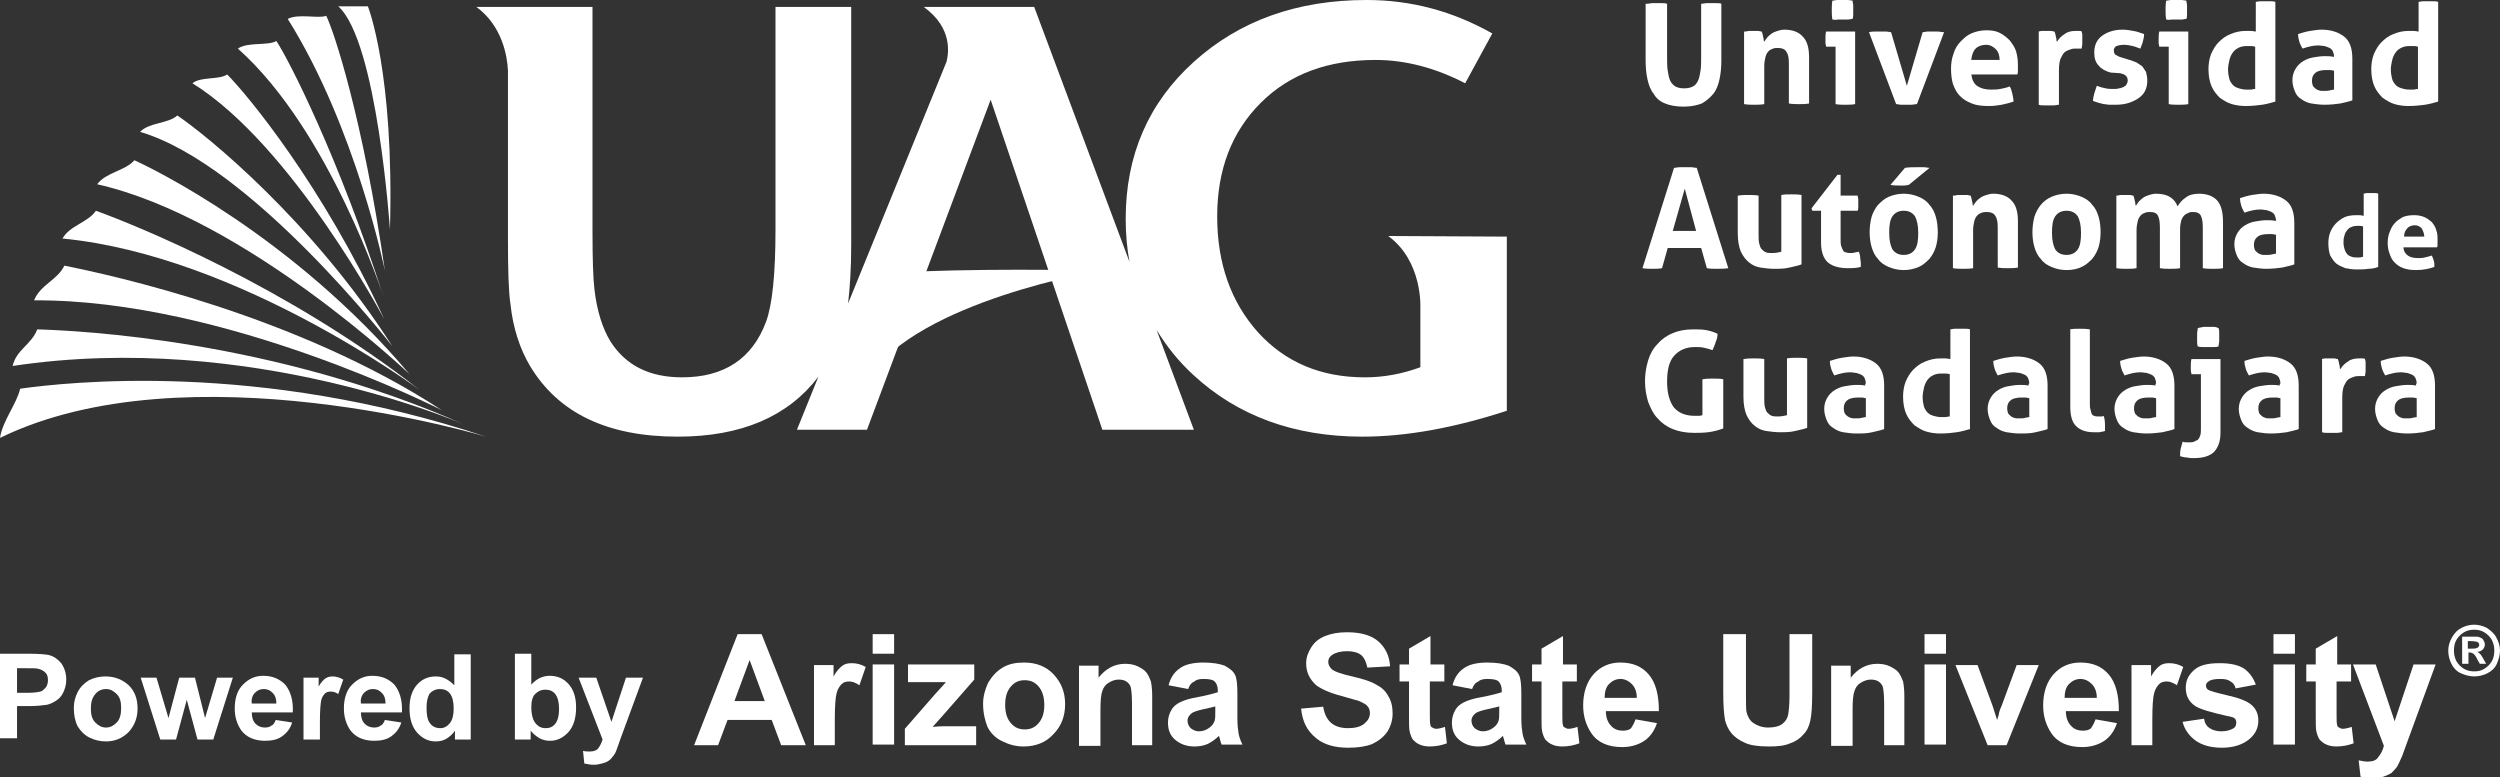 <?xml version="1.0" encoding="utf-8"?>
<!-- Generator: Adobe Illustrator 26.5.1, SVG Export Plug-In . SVG Version: 6.00 Build 0)  -->
<svg version="1.1" id="Layer_1" xmlns="http://www.w3.org/2000/svg" xmlns:xlink="http://www.w3.org/1999/xlink" x="0px" y="0px"
	 viewBox="0 0 396.2 123.2" style="enable-background:new 0 0 396.2 123.2;" xml:space="preserve">
<rect x="0" y="0" width="396.2" height="123.2" fill="#333333" stroke="none"/>
<style type="text/css">
	.st0{fill:#FFFFFF;}
</style>
<path class="st0" d="M261,0.6c0.3,0,0.6-0.1,0.8-0.1c0.3,0,0.5,0,0.8,0c0.3,0,0.5,0,0.8,0c0.3,0,0.5,0,0.8,0.1v8.3
	c0,0.9,0,1.7,0.1,2.3c0.1,0.6,0.2,1.2,0.4,1.6c0.2,0.4,0.5,0.7,0.8,0.9c0.4,0.2,0.8,0.3,1.4,0.3c0.6,0,1-0.1,1.4-0.3
	c0.4-0.2,0.6-0.5,0.8-0.9c0.2-0.4,0.3-1,0.4-1.6c0.1-0.6,0.1-1.4,0.1-2.3V0.6c0.3,0,0.6-0.1,0.8-0.1c0.3,0,0.5,0,0.8,0
	c0.3,0,0.5,0,0.8,0c0.3,0,0.6,0,0.8,0.1v9c0,1.1-0.1,2.1-0.3,3c-0.2,0.9-0.5,1.7-1,2.3c-0.5,0.6-1.1,1.1-1.8,1.5
	c-0.8,0.3-1.7,0.5-2.9,0.5c-1.2,0-2.2-0.2-2.9-0.5c-0.8-0.3-1.4-0.8-1.8-1.5c-0.5-0.6-0.8-1.4-1-2.3c-0.2-0.9-0.3-1.9-0.3-3V0.6z"/>
<path class="st0" d="M276.6,5c0.2,0,0.4-0.1,0.6-0.1c0.2,0,0.4,0,0.7,0s0.5,0,0.7,0c0.2,0,0.4,0.1,0.6,0.1c0,0.1,0.1,0.2,0.1,0.3
	c0,0.1,0.1,0.3,0.1,0.4c0,0.2,0.1,0.3,0.1,0.5c0,0.1,0,0.3,0.1,0.4c0.1-0.2,0.3-0.4,0.5-0.7c0.2-0.2,0.4-0.4,0.7-0.6
	c0.3-0.2,0.6-0.3,0.9-0.4c0.3-0.1,0.7-0.2,1.1-0.2c1.3,0,2.3,0.4,2.9,1.1c0.7,0.7,1,1.8,1,3.3v7.3c-0.5,0.1-1.1,0.1-1.6,0.1
	c-0.5,0-1,0-1.6-0.1V10c0-0.8-0.1-1.4-0.4-1.8c-0.2-0.4-0.7-0.6-1.3-0.6c-0.3,0-0.5,0-0.8,0.1c-0.3,0.1-0.5,0.2-0.7,0.4
	c-0.2,0.2-0.4,0.5-0.5,0.9c-0.1,0.4-0.2,0.9-0.2,1.5v6c-0.5,0.1-1.1,0.1-1.6,0.1c-0.5,0-1,0-1.6-0.1V5z"/>
<path class="st0" d="M290.9,7.4h-1.5c0-0.2-0.1-0.4-0.1-0.6c0-0.2,0-0.4,0-0.6c0-0.4,0-0.8,0.1-1.2h4.6v11.5c-0.5,0.1-1,0.1-1.6,0.1
	c-0.5,0-1,0-1.5-0.1V7.4z M290.4,3.1c-0.1-0.5-0.1-1-0.1-1.5c0-0.5,0-1,0.1-1.5c0.3,0,0.5-0.1,0.8-0.1c0.3,0,0.6,0,0.8,0
	c0.3,0,0.5,0,0.8,0c0.3,0,0.6,0.1,0.8,0.1c0,0.3,0.1,0.5,0.1,0.7c0,0.2,0,0.5,0,0.7c0,0.2,0,0.5,0,0.7c0,0.3,0,0.5-0.1,0.8
	c-0.3,0-0.5,0.1-0.8,0.1c-0.3,0-0.6,0-0.8,0c-0.2,0-0.5,0-0.8,0C290.9,3.2,290.7,3.1,290.4,3.1"/>
<path class="st0" d="M296.2,5.1c0.4-0.1,0.7-0.1,1-0.1c0.3,0,0.6,0,0.8,0c0.3,0,0.6,0,0.9,0c0.3,0,0.6,0.1,0.8,0.1l2.5,8.5l2.5-8.5
	c0.3,0,0.5-0.1,0.8-0.1c0.3,0,0.6,0,0.8,0c0.2,0,0.5,0,0.8,0c0.3,0,0.6,0.1,1,0.1l-4.3,11.4c-0.3,0-0.6,0.1-0.9,0.1
	c-0.3,0-0.6,0-0.8,0c-0.2,0-0.5,0-0.8,0c-0.3,0-0.5-0.1-0.8-0.1L296.2,5.1z"/>
<path class="st0" d="M312.4,11.7c0.1,0.9,0.4,1.5,0.9,1.9c0.6,0.4,1.3,0.6,2.2,0.6c0.5,0,1,0,1.5-0.1c0.5-0.1,1-0.2,1.5-0.4
	c0.2,0.3,0.3,0.7,0.4,1.1c0.1,0.4,0.2,0.9,0.2,1.3c-1.2,0.4-2.5,0.7-3.9,0.7c-1.1,0-2-0.1-2.7-0.4c-0.8-0.3-1.4-0.7-1.9-1.2
	c-0.5-0.5-0.8-1.1-1.1-1.9c-0.2-0.7-0.3-1.5-0.3-2.4c0-0.8,0.1-1.6,0.4-2.4c0.2-0.7,0.6-1.4,1.1-1.9c0.5-0.5,1-1,1.7-1.3
	c0.7-0.3,1.5-0.5,2.4-0.5c0.8,0,1.5,0.1,2.1,0.4c0.6,0.3,1.1,0.7,1.6,1.2c0.4,0.5,0.8,1.1,1,1.7c0.2,0.7,0.3,1.4,0.3,2.2
	c0,0.3,0,0.6,0,0.8c0,0.3,0,0.5-0.1,0.7H312.4z M316.9,9.5c0-0.7-0.2-1.3-0.6-1.7c-0.4-0.4-0.9-0.7-1.5-0.7c-0.7,0-1.3,0.2-1.7,0.6
	c-0.4,0.4-0.6,1-0.7,1.8H316.9z"/>
<path class="st0" d="M323,5c0.2,0,0.4-0.1,0.6-0.1c0.2,0,0.4,0,0.7,0c0.2,0,0.4,0,0.7,0c0.2,0,0.4,0.1,0.6,0.1
	c0,0.1,0.1,0.2,0.1,0.3c0,0.1,0.1,0.3,0.1,0.4c0,0.2,0.1,0.3,0.1,0.5c0,0.2,0,0.3,0.1,0.4c0.3-0.5,0.7-0.9,1.2-1.2
	c0.5-0.4,1.1-0.5,1.8-0.5c0.1,0,0.3,0,0.5,0c0.2,0,0.3,0,0.4,0.1c0,0.1,0.1,0.3,0.1,0.5c0,0.2,0,0.4,0,0.6c0,0.3,0,0.5,0,0.8
	c0,0.3-0.1,0.6-0.1,0.8c-0.2,0-0.3,0-0.5,0h-0.4c-0.3,0-0.5,0-0.8,0.1c-0.3,0.1-0.6,0.2-0.9,0.4c-0.3,0.2-0.5,0.6-0.7,1
	c-0.2,0.4-0.3,1.1-0.3,1.9v5.5c-0.3,0-0.5,0.1-0.8,0.1c-0.3,0-0.5,0-0.8,0c-0.3,0-0.5,0-0.8,0c-0.3,0-0.5,0-0.8-0.1V5z"/>
<path class="st0" d="M334.5,11.5c-0.8-0.2-1.5-0.6-1.9-1.1c-0.5-0.5-0.7-1.2-0.7-2.1c0-1.1,0.4-2,1.2-2.6c0.8-0.6,1.9-1,3.3-1
	c0.6,0,1.1,0.1,1.7,0.2c0.6,0.1,1.1,0.3,1.7,0.5c0,0.4-0.1,0.8-0.2,1.2c-0.1,0.4-0.3,0.8-0.4,1.1c-0.4-0.1-0.7-0.3-1.2-0.4
	c-0.4-0.1-0.9-0.2-1.4-0.2c-0.5,0-0.9,0.1-1.2,0.2c-0.3,0.2-0.4,0.4-0.4,0.7c0,0.3,0.1,0.6,0.3,0.7c0.2,0.1,0.5,0.3,0.9,0.4l1.3,0.4
	c0.4,0.1,0.8,0.3,1.1,0.4c0.3,0.2,0.6,0.4,0.9,0.6c0.2,0.3,0.4,0.6,0.6,0.9c0.1,0.4,0.2,0.8,0.2,1.4c0,0.5-0.1,1.1-0.3,1.5
	c-0.2,0.5-0.6,0.9-1,1.2c-0.4,0.3-1,0.6-1.6,0.8c-0.6,0.2-1.3,0.3-2.1,0.3c-0.4,0-0.7,0-1,0c-0.3,0-0.6-0.1-0.9-0.1
	c-0.3-0.1-0.5-0.1-0.8-0.2c-0.3-0.1-0.6-0.2-0.9-0.3c0-0.4,0.1-0.8,0.2-1.2c0.1-0.4,0.3-0.8,0.4-1.2c0.5,0.2,0.9,0.3,1.4,0.4
	c0.4,0.1,0.9,0.1,1.4,0.1c0.2,0,0.4,0,0.7-0.1c0.2,0,0.5-0.1,0.7-0.2c0.2-0.1,0.4-0.2,0.5-0.4c0.1-0.2,0.2-0.4,0.2-0.6
	c0-0.4-0.1-0.6-0.3-0.8c-0.2-0.2-0.5-0.3-0.9-0.4L334.5,11.5z"/>
<path class="st0" d="M343.7,7.4h-1.5c0-0.2-0.1-0.4-0.1-0.6c0-0.2,0-0.4,0-0.6c0-0.4,0-0.8,0.1-1.2h4.6v11.5c-0.5,0.1-1,0.1-1.6,0.1
	c-0.5,0-1,0-1.5-0.1V7.4z M343.3,3.1c-0.1-0.5-0.1-1-0.1-1.5c0-0.5,0-1,0.1-1.5c0.3,0,0.5-0.1,0.8-0.1c0.3,0,0.6,0,0.8,0
	c0.3,0,0.5,0,0.8,0c0.3,0,0.6,0.1,0.8,0.1c0,0.3,0.1,0.5,0.1,0.7c0,0.2,0,0.5,0,0.7c0,0.2,0,0.5,0,0.7c0,0.3,0,0.5-0.1,0.8
	c-0.3,0-0.5,0.1-0.8,0.1c-0.3,0-0.6,0-0.8,0c-0.2,0-0.5,0-0.8,0C343.8,3.2,343.5,3.1,343.3,3.1"/>
<path class="st0" d="M357.4,0.3c0.3,0,0.5-0.1,0.8-0.1c0.3,0,0.5,0,0.8,0c0.3,0,0.5,0,0.8,0c0.3,0,0.5,0,0.8,0.1v15.8
	c-0.7,0.2-1.4,0.4-2.1,0.5c-0.7,0.1-1.6,0.2-2.6,0.2c-0.8,0-1.5-0.1-2.2-0.3c-0.7-0.2-1.3-0.6-1.9-1c-0.5-0.5-1-1.1-1.3-1.8
	c-0.3-0.7-0.5-1.6-0.5-2.7c0-0.8,0.1-1.6,0.4-2.4c0.3-0.7,0.7-1.4,1.2-1.9c0.5-0.5,1.1-1,1.9-1.3c0.7-0.3,1.5-0.5,2.4-0.5
	c0.3,0,0.5,0,0.8,0c0.3,0,0.6,0.1,0.8,0.1V0.3z M357.4,7.4c-0.3-0.1-0.5-0.1-0.7-0.1c-0.2,0-0.4,0-0.7,0c-0.5,0-0.9,0.1-1.3,0.3
	c-0.4,0.2-0.7,0.5-0.9,0.8c-0.2,0.3-0.4,0.7-0.5,1.2c-0.1,0.5-0.2,0.9-0.2,1.4c0,0.6,0.1,1.1,0.2,1.5c0.1,0.4,0.4,0.8,0.6,1
	c0.3,0.3,0.6,0.4,0.9,0.5c0.4,0.1,0.7,0.2,1.2,0.2c0.3,0,0.5,0,0.7,0c0.2,0,0.4-0.1,0.7-0.1V7.4z"/>
<path class="st0" d="M369.9,9c0-0.4-0.1-0.6-0.2-0.9c-0.1-0.2-0.3-0.4-0.5-0.5c-0.2-0.1-0.5-0.2-0.8-0.3c-0.3,0-0.6-0.1-1-0.1
	c-0.8,0-1.6,0.2-2.5,0.5c-0.2-0.4-0.4-0.7-0.5-1.1c-0.1-0.3-0.2-0.7-0.2-1.2c0.6-0.2,1.3-0.4,1.9-0.5c0.7-0.1,1.3-0.2,1.8-0.2
	c1.5,0,2.7,0.4,3.6,1.1c0.9,0.7,1.3,1.9,1.3,3.5v6.6c-0.5,0.2-1.1,0.3-1.9,0.5c-0.7,0.1-1.6,0.2-2.5,0.2c-0.8,0-1.4-0.1-2.1-0.2
	c-0.6-0.1-1.2-0.4-1.6-0.7c-0.5-0.3-0.8-0.7-1-1.2c-0.2-0.5-0.4-1.1-0.4-1.8c0-0.7,0.2-1.3,0.5-1.8c0.3-0.5,0.7-0.9,1.2-1.2
	c0.5-0.3,1-0.5,1.6-0.6c0.6-0.1,1.2-0.2,1.8-0.2c0.4,0,0.9,0,1.4,0.1V9z M369.9,11.2c-0.2,0-0.4-0.1-0.6-0.1c-0.2,0-0.4,0-0.6,0
	c-0.7,0-1.3,0.1-1.7,0.4c-0.4,0.3-0.6,0.7-0.6,1.3c0,0.4,0.1,0.7,0.2,0.9c0.2,0.2,0.4,0.4,0.6,0.5c0.2,0.1,0.5,0.2,0.7,0.2
	c0.3,0,0.5,0,0.7,0c0.2,0,0.4,0,0.7-0.1c0.2,0,0.4-0.1,0.6-0.1V11.2z"/>
<path class="st0" d="M383.2,0.3c0.3,0,0.5-0.1,0.8-0.1c0.3,0,0.5,0,0.8,0c0.3,0,0.5,0,0.8,0c0.3,0,0.5,0,0.8,0.1v15.8
	c-0.7,0.2-1.4,0.4-2.1,0.5c-0.7,0.1-1.6,0.2-2.6,0.2c-0.8,0-1.5-0.1-2.2-0.3c-0.7-0.2-1.3-0.6-1.9-1c-0.5-0.5-1-1.1-1.3-1.8
	c-0.3-0.7-0.5-1.6-0.5-2.7c0-0.8,0.1-1.6,0.4-2.4c0.3-0.7,0.7-1.4,1.2-1.9c0.5-0.5,1.1-1,1.9-1.3c0.7-0.3,1.5-0.5,2.4-0.5
	c0.3,0,0.5,0,0.8,0c0.3,0,0.6,0.1,0.8,0.1V0.3z M383.2,7.4c-0.3-0.1-0.5-0.1-0.7-0.1c-0.2,0-0.4,0-0.7,0c-0.5,0-0.9,0.1-1.3,0.3
	c-0.4,0.2-0.7,0.5-0.9,0.8c-0.2,0.3-0.4,0.7-0.5,1.2c-0.1,0.5-0.2,0.9-0.2,1.4c0,0.6,0.1,1.1,0.2,1.5c0.1,0.4,0.4,0.8,0.6,1
	c0.3,0.3,0.6,0.4,0.9,0.5c0.4,0.1,0.7,0.2,1.2,0.2c0.3,0,0.5,0,0.7,0c0.2,0,0.4-0.1,0.7-0.1V7.4z"/>
<path class="st0" d="M269.9,60.1c0.5-0.1,1.1-0.1,1.6-0.1c0.5,0,1.1,0,1.6,0.1v7.8c-0.8,0.3-1.6,0.5-2.4,0.6
	c-0.8,0.1-1.6,0.1-2.2,0.1c-1.3,0-2.4-0.2-3.4-0.6c-1-0.4-1.8-1-2.4-1.7c-0.7-0.7-1.1-1.6-1.5-2.6c-0.3-1-0.5-2.1-0.5-3.3
	c0-1.2,0.2-2.3,0.5-3.3c0.3-1,0.8-1.9,1.5-2.6c0.6-0.7,1.4-1.3,2.4-1.7c0.9-0.4,2-0.6,3.2-0.6c0.7,0,1.4,0,2,0.1
	c0.6,0.1,1.3,0.3,1.9,0.6c0,0.4-0.1,0.9-0.3,1.3c-0.1,0.4-0.3,0.8-0.5,1.3c-0.5-0.2-1-0.3-1.4-0.4c-0.4-0.1-0.9-0.1-1.4-0.1
	c-1.4,0-2.5,0.5-3.3,1.4c-0.8,0.9-1.1,2.3-1.1,4.1c0,1.8,0.4,3.2,1.1,4.1c0.8,0.9,1.9,1.3,3.3,1.3c0.3,0,0.5,0,0.7,0
	c0.2,0,0.4-0.1,0.5-0.1V60.1z"/>
<path class="st0" d="M276.4,56.9c0.5-0.1,1.1-0.1,1.6-0.1c0.5,0,1,0,1.6,0.1V63c0,0.6,0,1.1,0.1,1.5c0.1,0.4,0.2,0.7,0.4,0.9
	c0.2,0.2,0.4,0.4,0.7,0.5c0.3,0.1,0.6,0.1,1,0.1c0.5,0,1-0.1,1.4-0.2v-9c0.5-0.1,1-0.1,1.6-0.1c0.5,0,1,0,1.6,0.1v11
	c-0.5,0.2-1.1,0.3-1.9,0.5c-0.8,0.2-1.6,0.2-2.4,0.2c-0.8,0-1.5-0.1-2.2-0.2c-0.7-0.1-1.3-0.4-1.8-0.8c-0.5-0.4-0.9-0.9-1.3-1.7
	c-0.3-0.7-0.5-1.7-0.5-2.9V56.9z"/>
<path class="st0" d="M295.7,60.8c0-0.4-0.1-0.6-0.2-0.9c-0.1-0.2-0.3-0.4-0.5-0.5c-0.2-0.1-0.5-0.2-0.8-0.3c-0.3,0-0.6-0.1-1-0.1
	c-0.8,0-1.6,0.2-2.5,0.5c-0.2-0.4-0.4-0.7-0.5-1.1c-0.1-0.3-0.2-0.7-0.2-1.2c0.6-0.2,1.3-0.4,1.9-0.5c0.7-0.1,1.3-0.2,1.8-0.2
	c1.5,0,2.7,0.4,3.6,1.1c0.9,0.7,1.3,1.9,1.3,3.5V68c-0.5,0.2-1.1,0.3-1.9,0.5s-1.6,0.2-2.5,0.2c-0.8,0-1.4-0.1-2.1-0.2
	c-0.6-0.1-1.2-0.4-1.6-0.7c-0.5-0.3-0.8-0.7-1-1.2c-0.2-0.5-0.4-1.1-0.4-1.8c0-0.7,0.2-1.3,0.5-1.8c0.3-0.5,0.7-0.9,1.2-1.2
	c0.5-0.3,1-0.5,1.6-0.6c0.6-0.1,1.2-0.2,1.8-0.2c0.4,0,0.9,0,1.4,0.1V60.8z M295.7,63.1c-0.2,0-0.4-0.1-0.6-0.1c-0.2,0-0.4,0-0.6,0
	c-0.7,0-1.3,0.1-1.7,0.4c-0.4,0.3-0.6,0.7-0.6,1.3c0,0.4,0.1,0.7,0.2,0.9c0.2,0.2,0.4,0.4,0.6,0.5c0.2,0.1,0.5,0.2,0.7,0.2
	c0.3,0,0.5,0,0.7,0c0.2,0,0.4,0,0.7-0.1c0.2,0,0.4-0.1,0.6-0.1V63.1z"/>
<path class="st0" d="M309,52.2c0.3,0,0.5-0.1,0.8-0.1c0.3,0,0.5,0,0.8,0c0.3,0,0.5,0,0.8,0c0.3,0,0.5,0,0.8,0.1V68
	c-0.7,0.2-1.4,0.4-2.1,0.5c-0.7,0.1-1.6,0.2-2.6,0.2c-0.8,0-1.5-0.1-2.2-0.3c-0.7-0.2-1.3-0.6-1.9-1c-0.5-0.5-1-1.1-1.3-1.8
	c-0.3-0.7-0.5-1.6-0.5-2.7c0-0.8,0.1-1.6,0.4-2.4c0.3-0.7,0.7-1.4,1.2-1.9c0.5-0.5,1.1-1,1.9-1.3c0.7-0.3,1.5-0.5,2.4-0.5
	c0.3,0,0.5,0,0.8,0c0.3,0,0.6,0.1,0.8,0.1V52.2z M309,59.3c-0.3-0.1-0.5-0.1-0.7-0.1c-0.2,0-0.4,0-0.7,0c-0.5,0-0.9,0.1-1.3,0.3
	c-0.4,0.2-0.7,0.5-0.9,0.8c-0.2,0.3-0.4,0.7-0.5,1.2c-0.1,0.5-0.2,0.9-0.2,1.4c0,0.6,0.1,1.1,0.2,1.5c0.1,0.4,0.4,0.8,0.6,1
	c0.3,0.3,0.6,0.4,0.9,0.5c0.4,0.1,0.7,0.2,1.2,0.2c0.3,0,0.5,0,0.7,0c0.2,0,0.4-0.1,0.7-0.1V59.3z"/>
<path class="st0" d="M321.6,60.8c0-0.4-0.1-0.6-0.2-0.9c-0.1-0.2-0.3-0.4-0.5-0.5c-0.2-0.1-0.5-0.2-0.8-0.3c-0.3,0-0.6-0.1-1-0.1
	c-0.8,0-1.6,0.2-2.5,0.5c-0.2-0.4-0.4-0.7-0.5-1.1c-0.1-0.3-0.2-0.7-0.2-1.2c0.6-0.2,1.3-0.4,1.9-0.5c0.7-0.1,1.3-0.2,1.8-0.2
	c1.5,0,2.7,0.4,3.6,1.1c0.9,0.7,1.3,1.9,1.3,3.5V68c-0.5,0.2-1.1,0.3-1.9,0.5s-1.6,0.2-2.5,0.2c-0.8,0-1.4-0.1-2.1-0.2
	c-0.6-0.1-1.2-0.4-1.6-0.7c-0.5-0.3-0.8-0.7-1-1.2c-0.2-0.5-0.4-1.1-0.4-1.8c0-0.7,0.2-1.3,0.5-1.8c0.3-0.5,0.7-0.9,1.2-1.2
	c0.5-0.3,1-0.5,1.6-0.6c0.6-0.1,1.2-0.2,1.8-0.2c0.4,0,0.9,0,1.4,0.1V60.8z M321.6,63.1c-0.2,0-0.4-0.1-0.6-0.1c-0.2,0-0.4,0-0.6,0
	c-0.7,0-1.3,0.1-1.7,0.4c-0.4,0.3-0.6,0.7-0.6,1.3c0,0.4,0.1,0.7,0.2,0.9c0.2,0.2,0.4,0.4,0.6,0.5c0.2,0.1,0.5,0.2,0.7,0.2
	c0.3,0,0.5,0,0.7,0c0.2,0,0.4,0,0.7-0.1c0.2,0,0.4-0.1,0.6-0.1V63.1z"/>
<path class="st0" d="M328,52.2c0.5-0.1,1.1-0.1,1.6-0.1c0.5,0,1,0,1.6,0.1v11.6c0,0.5,0,0.8,0.1,1.1c0.1,0.3,0.1,0.5,0.2,0.7
	c0.1,0.2,0.3,0.3,0.4,0.3c0.2,0.1,0.4,0.1,0.7,0.1c0.1,0,0.2,0,0.4,0c0.1,0,0.3,0,0.4-0.1c0.2,0.6,0.2,1.2,0.2,1.8V68
	c0,0.1,0,0.2,0,0.3c-0.2,0.1-0.5,0.1-0.9,0.2c-0.3,0-0.6,0-0.9,0c-1.1,0-2.1-0.3-2.7-0.9c-0.7-0.6-1-1.7-1-3.1V52.2z"/>
<path class="st0" d="M341.7,60.8c0-0.4-0.1-0.6-0.2-0.9c-0.1-0.2-0.3-0.4-0.5-0.5c-0.2-0.1-0.5-0.2-0.8-0.3c-0.3,0-0.6-0.1-1-0.1
	c-0.8,0-1.6,0.2-2.5,0.5c-0.2-0.4-0.4-0.7-0.5-1.1c-0.1-0.3-0.2-0.7-0.2-1.2c0.6-0.2,1.3-0.4,1.9-0.5c0.7-0.1,1.3-0.2,1.8-0.2
	c1.5,0,2.7,0.4,3.6,1.1c0.9,0.7,1.3,1.9,1.3,3.5V68c-0.5,0.2-1.1,0.3-1.9,0.5c-0.7,0.1-1.6,0.2-2.5,0.2c-0.8,0-1.4-0.1-2.1-0.2
	c-0.6-0.1-1.2-0.4-1.6-0.7c-0.5-0.3-0.8-0.7-1-1.2c-0.2-0.5-0.4-1.1-0.4-1.8c0-0.7,0.2-1.3,0.5-1.8c0.3-0.5,0.7-0.9,1.2-1.2
	c0.5-0.3,1-0.5,1.6-0.6c0.6-0.1,1.2-0.2,1.8-0.2c0.4,0,0.9,0,1.4,0.1V60.8z M341.7,63.1c-0.2,0-0.4-0.1-0.6-0.1c-0.2,0-0.4,0-0.6,0
	c-0.7,0-1.3,0.1-1.7,0.4c-0.4,0.3-0.6,0.7-0.6,1.3c0,0.4,0.1,0.7,0.2,0.9c0.2,0.2,0.4,0.4,0.6,0.5c0.2,0.1,0.5,0.2,0.7,0.2
	c0.3,0,0.5,0,0.7,0c0.2,0,0.4,0,0.7-0.1c0.2,0,0.4-0.1,0.6-0.1V63.1z"/>
<path class="st0" d="M348.8,59.3h-1.5c0-0.2-0.1-0.4-0.1-0.6c0-0.2,0-0.4,0-0.6c0-0.4,0-0.8,0.1-1.2h4.6v11.7c0,1.4-0.4,2.4-1.1,3.1
	c-0.7,0.6-1.7,0.9-3.1,0.9c-0.4,0-0.7,0-1.1-0.1c-0.4,0-0.7-0.1-1.1-0.2c0-0.4,0-0.8,0.1-1.2c0.1-0.4,0.2-0.7,0.3-1.1
	c0.1,0,0.3,0.1,0.5,0.1c0.2,0,0.4,0,0.6,0c0.2,0,0.5,0,0.7-0.1c0.2-0.1,0.4-0.2,0.6-0.3c0.2-0.2,0.3-0.4,0.4-0.7
	c0.1-0.3,0.1-0.7,0.1-1.1V59.3z M348.3,54.9c-0.1-0.3-0.1-0.6-0.1-0.8c0-0.2,0-0.4,0-0.6c0-0.2,0-0.5,0-0.7c0-0.2,0.1-0.5,0.1-0.8
	c0.3-0.1,0.6-0.1,0.9-0.2c0.3,0,0.5,0,0.8,0c0.2,0,0.5,0,0.8,0c0.3,0,0.6,0.1,0.8,0.2c0.1,0.3,0.1,0.5,0.1,0.8c0,0.2,0,0.4,0,0.7
	c0,0.2,0,0.4,0,0.6c0,0.2-0.1,0.5-0.1,0.8c-0.3,0.1-0.5,0.1-0.8,0.1c-0.3,0-0.5,0-0.8,0c-0.2,0-0.5,0-0.8,0
	C348.9,55,348.6,55,348.3,54.9"/>
<path class="st0" d="M361.4,60.8c0-0.4-0.1-0.6-0.2-0.9c-0.1-0.2-0.3-0.4-0.5-0.5c-0.2-0.1-0.5-0.2-0.8-0.3c-0.3,0-0.6-0.1-1-0.1
	c-0.8,0-1.6,0.2-2.5,0.5c-0.2-0.4-0.4-0.7-0.5-1.1c-0.1-0.3-0.2-0.7-0.2-1.2c0.6-0.2,1.3-0.4,1.9-0.5c0.7-0.1,1.3-0.2,1.8-0.2
	c1.5,0,2.7,0.4,3.6,1.1c0.9,0.7,1.3,1.9,1.3,3.5V68c-0.5,0.2-1.1,0.3-1.9,0.5c-0.7,0.1-1.6,0.2-2.5,0.2c-0.8,0-1.4-0.1-2.1-0.2
	c-0.6-0.1-1.2-0.4-1.6-0.7c-0.5-0.3-0.8-0.7-1-1.2c-0.2-0.5-0.4-1.1-0.4-1.8c0-0.7,0.2-1.3,0.5-1.8c0.3-0.5,0.7-0.9,1.2-1.2
	c0.5-0.3,1-0.5,1.6-0.6c0.6-0.1,1.2-0.2,1.8-0.2c0.4,0,0.9,0,1.4,0.1V60.8z M361.4,63.1c-0.2,0-0.4-0.1-0.6-0.1c-0.2,0-0.4,0-0.6,0
	c-0.7,0-1.3,0.1-1.7,0.4c-0.4,0.3-0.6,0.7-0.6,1.3c0,0.4,0.1,0.7,0.2,0.9c0.2,0.2,0.4,0.4,0.6,0.5c0.2,0.1,0.5,0.2,0.7,0.2
	c0.3,0,0.5,0,0.7,0c0.2,0,0.4,0,0.7-0.1c0.2,0,0.4-0.1,0.6-0.1V63.1z"/>
<path class="st0" d="M367.9,56.9c0.2,0,0.4-0.1,0.6-0.1c0.2,0,0.4,0,0.7,0c0.2,0,0.4,0,0.7,0c0.2,0,0.4,0.1,0.6,0.1
	c0,0.1,0.1,0.2,0.1,0.3c0,0.1,0.1,0.3,0.1,0.4c0,0.2,0.1,0.3,0.1,0.5c0,0.2,0,0.3,0.1,0.4c0.3-0.5,0.7-0.9,1.2-1.2
	c0.5-0.4,1.1-0.5,1.8-0.5c0.1,0,0.3,0,0.5,0c0.2,0,0.3,0,0.4,0.1c0,0.1,0.1,0.3,0.1,0.5c0,0.2,0,0.4,0,0.6c0,0.3,0,0.5,0,0.8
	c0,0.3-0.1,0.6-0.1,0.8c-0.2,0-0.3,0-0.5,0h-0.4c-0.3,0-0.5,0-0.8,0.1c-0.3,0.1-0.6,0.2-0.9,0.4c-0.3,0.2-0.5,0.6-0.7,1
	c-0.2,0.4-0.3,1.1-0.3,1.9v5.5c-0.3,0-0.5,0.1-0.8,0.1c-0.3,0-0.5,0-0.8,0c-0.3,0-0.5,0-0.8,0c-0.3,0-0.5,0-0.8-0.1V56.9z"/>
<path class="st0" d="M383,60.8c0-0.4-0.1-0.6-0.2-0.9c-0.1-0.2-0.3-0.4-0.5-0.5c-0.2-0.1-0.5-0.2-0.8-0.3c-0.3,0-0.6-0.1-1-0.1
	c-0.8,0-1.6,0.2-2.5,0.5c-0.2-0.4-0.4-0.7-0.5-1.1c-0.1-0.3-0.2-0.7-0.2-1.2c0.6-0.2,1.3-0.4,1.9-0.5c0.7-0.1,1.3-0.2,1.8-0.2
	c1.5,0,2.7,0.4,3.6,1.1c0.9,0.7,1.3,1.9,1.3,3.5V68c-0.5,0.2-1.1,0.3-1.9,0.5c-0.7,0.1-1.6,0.2-2.5,0.2c-0.8,0-1.4-0.1-2.1-0.2
	c-0.6-0.1-1.2-0.4-1.6-0.7c-0.5-0.3-0.8-0.7-1-1.2c-0.2-0.5-0.4-1.1-0.4-1.8c0-0.7,0.2-1.3,0.5-1.8c0.3-0.5,0.7-0.9,1.2-1.2
	c0.5-0.3,1-0.5,1.6-0.6c0.6-0.1,1.2-0.2,1.8-0.2c0.4,0,0.9,0,1.4,0.1V60.8z M383,63.1c-0.2,0-0.4-0.1-0.6-0.1c-0.2,0-0.4,0-0.6,0
	c-0.7,0-1.3,0.1-1.7,0.4c-0.4,0.3-0.6,0.7-0.6,1.3c0,0.4,0.1,0.7,0.2,0.9c0.2,0.2,0.4,0.4,0.6,0.5c0.2,0.1,0.5,0.2,0.7,0.2
	c0.3,0,0.5,0,0.7,0c0.2,0,0.4,0,0.7-0.1c0.2,0,0.4-0.1,0.6-0.1V63.1z"/>
<path class="st0" d="M265.3,26.6c0.3,0,0.6-0.1,0.9-0.1c0.3,0,0.6,0,0.9,0c0.3,0,0.6,0,0.9,0c0.3,0,0.6,0.1,0.9,0.1l5,15.9
	c-0.6,0.1-1.2,0.1-1.8,0.1c-0.6,0-1.1,0-1.6-0.1l-0.9-3.2h-5.3l-0.9,3.2c-0.5,0.1-1,0.1-1.5,0.1c-0.5,0-1.1,0-1.6-0.1L265.3,26.6z
	 M268.8,36.6l-1.8-6.7l-1.9,6.7H268.8z"/>
<path class="st0" d="M275.5,31c0.5-0.1,1.1-0.1,1.6-0.1c0.5,0,1,0,1.6,0.1v6.1c0,0.6,0,1.1,0.1,1.5c0.1,0.4,0.2,0.7,0.4,0.9
	c0.2,0.2,0.4,0.4,0.7,0.5c0.3,0.1,0.6,0.1,1,0.1c0.5,0,1-0.1,1.4-0.2v-9c0.5-0.1,1-0.1,1.6-0.1c0.5,0,1,0,1.6,0.1v11
	c-0.5,0.2-1.1,0.3-1.9,0.5c-0.8,0.2-1.6,0.2-2.4,0.2c-0.8,0-1.5-0.1-2.2-0.2c-0.7-0.1-1.3-0.4-1.8-0.8c-0.5-0.4-0.9-0.9-1.3-1.7
	c-0.3-0.7-0.5-1.7-0.5-2.9V31z"/>
<path class="st0" d="M288.6,33.4h-1.4l-0.1-0.4l4.1-5.3h0.5V31h2.7c0,0.2,0.1,0.4,0.1,0.6c0,0.2,0,0.4,0,0.6c0,0.2,0,0.4,0,0.6
	c0,0.2,0,0.4-0.1,0.6h-2.7v4.5c0,0.5,0,0.8,0.1,1.1c0.1,0.3,0.2,0.5,0.3,0.7c0.1,0.2,0.3,0.3,0.5,0.3c0.2,0.1,0.5,0.1,0.7,0.1
	c0.2,0,0.4,0,0.7-0.1c0.2,0,0.4-0.1,0.6-0.1c0.1,0.3,0.2,0.6,0.2,0.9c0,0.3,0.1,0.6,0.1,0.8c0,0.2,0,0.3,0,0.4c0,0.1,0,0.2,0,0.3
	c-0.7,0.2-1.4,0.2-2.1,0.2c-1.3,0-2.4-0.3-3.1-0.9c-0.7-0.6-1.1-1.7-1.1-3.1V33.4z"/>
<path class="st0" d="M301.7,42.8c-0.9,0-1.7-0.2-2.4-0.5c-0.7-0.3-1.3-0.7-1.7-1.3c-0.5-0.5-0.8-1.2-1-1.9s-0.3-1.5-0.3-2.3
	s0.1-1.6,0.3-2.4c0.2-0.7,0.6-1.4,1-1.9c0.5-0.5,1-1,1.7-1.3c0.7-0.3,1.5-0.5,2.4-0.5c0.9,0,1.7,0.2,2.4,0.5
	c0.7,0.3,1.3,0.7,1.7,1.3c0.5,0.5,0.8,1.2,1,1.9c0.2,0.7,0.3,1.5,0.3,2.4s-0.1,1.6-0.3,2.3c-0.2,0.7-0.6,1.4-1,1.9
	c-0.5,0.5-1,1-1.7,1.3C303.4,42.6,302.6,42.8,301.7,42.8 M301.7,40.4c0.8,0,1.4-0.3,1.8-0.9c0.4-0.6,0.5-1.5,0.5-2.6
	c0-1.2-0.2-2-0.5-2.6c-0.4-0.6-1-0.9-1.8-0.9c-0.8,0-1.4,0.3-1.8,0.9c-0.4,0.6-0.5,1.5-0.5,2.6c0,1.2,0.2,2,0.5,2.6
	C300.3,40.1,300.9,40.4,301.7,40.4 M301.9,26.6c0.6-0.1,1.3-0.1,2-0.1c0.4,0,0.7,0,1,0c0.3,0,0.6,0.1,0.9,0.1l-3.3,2.7
	c-0.2,0-0.4,0.1-0.7,0.1c-0.3,0-0.5,0-0.8,0c-0.5,0-1,0-1.4-0.1L301.9,26.6z"/>
<path class="st0" d="M309.7,31c0.2,0,0.4-0.1,0.6-0.1c0.2,0,0.4,0,0.7,0c0.3,0,0.5,0,0.7,0c0.2,0,0.4,0.1,0.6,0.1
	c0,0.1,0.1,0.2,0.1,0.3c0,0.1,0.1,0.3,0.1,0.4c0,0.2,0.1,0.3,0.1,0.5c0,0.1,0,0.3,0.1,0.4c0.1-0.2,0.3-0.4,0.5-0.7
	c0.2-0.2,0.4-0.4,0.7-0.6c0.3-0.2,0.6-0.3,0.9-0.4c0.3-0.1,0.7-0.2,1.1-0.2c1.3,0,2.3,0.4,2.9,1.1c0.7,0.7,1,1.8,1,3.3v7.3
	c-0.5,0.1-1.1,0.1-1.6,0.1c-0.5,0-1,0-1.6-0.1V36c0-0.8-0.1-1.4-0.4-1.8c-0.2-0.4-0.7-0.6-1.3-0.6c-0.3,0-0.5,0-0.8,0.1
	c-0.3,0.1-0.5,0.2-0.7,0.4c-0.2,0.2-0.4,0.5-0.5,0.9c-0.1,0.4-0.2,0.9-0.2,1.5v6c-0.5,0.1-1.1,0.1-1.6,0.1c-0.5,0-1,0-1.6-0.1V31z"
	/>
<path class="st0" d="M327.5,42.8c-0.9,0-1.7-0.2-2.4-0.5c-0.7-0.3-1.3-0.7-1.7-1.3c-0.5-0.5-0.8-1.2-1-1.9c-0.2-0.7-0.3-1.5-0.3-2.3
	c0-0.8,0.1-1.6,0.3-2.4c0.2-0.7,0.6-1.4,1-1.9c0.4-0.5,1-1,1.7-1.3c0.7-0.3,1.5-0.5,2.4-0.5c0.9,0,1.7,0.2,2.4,0.5
	c0.7,0.3,1.3,0.7,1.7,1.3c0.5,0.5,0.8,1.2,1,1.9c0.2,0.7,0.3,1.5,0.3,2.4c0,0.8-0.1,1.6-0.3,2.3c-0.2,0.7-0.6,1.4-1,1.9
	c-0.5,0.5-1,1-1.7,1.3C329.3,42.6,328.5,42.8,327.5,42.8 M327.5,40.4c0.8,0,1.4-0.3,1.8-0.9c0.4-0.6,0.5-1.5,0.5-2.6
	c0-1.2-0.2-2-0.5-2.6c-0.4-0.6-1-0.9-1.8-0.9c-0.8,0-1.4,0.3-1.8,0.9s-0.5,1.5-0.5,2.6c0,1.2,0.2,2,0.5,2.6
	C326.1,40.1,326.7,40.4,327.5,40.4"/>
<path class="st0" d="M335.5,31c0.2,0,0.4-0.1,0.6-0.1c0.2,0,0.4,0,0.7,0c0.3,0,0.5,0,0.7,0c0.2,0,0.4,0.1,0.6,0.1
	c0,0.1,0.1,0.2,0.1,0.3c0,0.1,0.1,0.3,0.1,0.4c0,0.2,0.1,0.3,0.1,0.5c0,0.1,0,0.3,0.1,0.4c0.1-0.2,0.3-0.4,0.5-0.7
	c0.2-0.2,0.4-0.4,0.7-0.6c0.3-0.2,0.6-0.3,0.9-0.4c0.3-0.1,0.7-0.2,1.1-0.2c1.8,0,2.9,0.7,3.4,2c0.3-0.5,0.7-1,1.3-1.4
	c0.5-0.4,1.2-0.6,2.1-0.6c1.3,0,2.3,0.4,2.9,1.1c0.6,0.7,0.9,1.8,0.9,3.4v7.3c-0.5,0.1-1.1,0.1-1.6,0.1c-0.5,0-1,0-1.6-0.1V36
	c0-0.8-0.1-1.4-0.3-1.8c-0.2-0.4-0.6-0.6-1.2-0.6c-0.3,0-0.5,0-0.7,0.1c-0.2,0.1-0.5,0.2-0.7,0.4c-0.2,0.2-0.4,0.5-0.5,0.8
	c-0.1,0.4-0.2,0.8-0.2,1.4v6.2c-0.5,0.1-1.1,0.1-1.6,0.1c-0.5,0-1,0-1.6-0.1V36c0-0.8-0.1-1.4-0.3-1.8c-0.2-0.4-0.6-0.6-1.2-0.6
	c-0.3,0-0.5,0-0.8,0.1c-0.3,0.1-0.5,0.2-0.7,0.4c-0.2,0.2-0.4,0.5-0.5,0.9c-0.1,0.4-0.2,0.9-0.2,1.5v6c-0.5,0.1-1.1,0.1-1.6,0.1
	c-0.5,0-1,0-1.6-0.1V31z"/>
<path class="st0" d="M360.7,35c0-0.4-0.1-0.6-0.2-0.9c-0.1-0.2-0.3-0.4-0.5-0.5c-0.2-0.1-0.5-0.2-0.8-0.3c-0.3,0-0.6-0.1-1-0.1
	c-0.8,0-1.6,0.2-2.5,0.5c-0.2-0.4-0.4-0.7-0.5-1.1c-0.1-0.3-0.2-0.7-0.2-1.2c0.6-0.2,1.3-0.4,1.9-0.5c0.7-0.1,1.3-0.2,1.8-0.2
	c1.5,0,2.7,0.4,3.6,1.1c0.9,0.7,1.3,1.9,1.3,3.5v6.6c-0.5,0.2-1.1,0.3-1.9,0.5c-0.7,0.1-1.6,0.2-2.5,0.2c-0.8,0-1.4-0.1-2.1-0.2
	c-0.6-0.1-1.2-0.4-1.6-0.7c-0.5-0.3-0.8-0.7-1-1.2c-0.2-0.5-0.4-1.1-0.4-1.8c0-0.7,0.2-1.3,0.5-1.8c0.3-0.5,0.7-0.9,1.2-1.2
	c0.5-0.3,1-0.5,1.6-0.6c0.6-0.1,1.2-0.2,1.8-0.2c0.4,0,0.9,0,1.4,0.1V35z M360.7,37.2c-0.2,0-0.4-0.1-0.6-0.1c-0.2,0-0.4,0-0.6,0
	c-0.7,0-1.3,0.1-1.7,0.4c-0.4,0.3-0.6,0.7-0.6,1.3c0,0.4,0.1,0.7,0.2,0.9c0.2,0.2,0.4,0.4,0.6,0.5c0.2,0.1,0.5,0.2,0.7,0.2
	c0.3,0,0.5,0,0.7,0c0.2,0,0.4,0,0.7-0.1c0.2,0,0.4-0.1,0.6-0.1V37.2z"/>
<path class="st0" d="M374.5,30.7c0.2,0,0.4-0.1,0.6-0.1c0.2,0,0.4,0,0.6,0c0.2,0,0.4,0,0.6,0c0.2,0,0.4,0,0.6,0.1v11.6
	c-0.5,0.2-1,0.3-1.6,0.3c-0.5,0.1-1.2,0.1-1.9,0.1c-0.6,0-1.1-0.1-1.7-0.2c-0.5-0.2-1-0.4-1.4-0.7c-0.4-0.3-0.7-0.8-1-1.3
	c-0.2-0.5-0.3-1.2-0.3-2c0-0.6,0.1-1.2,0.3-1.7c0.2-0.5,0.5-1,0.9-1.4c0.4-0.4,0.8-0.7,1.4-1c0.5-0.2,1.1-0.3,1.8-0.3
	c0.2,0,0.4,0,0.6,0c0.2,0,0.4,0.1,0.6,0.1V30.7z M374.5,35.9c-0.2-0.1-0.4-0.1-0.5-0.1c-0.1,0-0.3,0-0.5,0c-0.4,0-0.7,0.1-0.9,0.2
	c-0.3,0.1-0.5,0.3-0.7,0.6c-0.2,0.2-0.3,0.5-0.4,0.9c-0.1,0.3-0.1,0.7-0.1,1c0,0.4,0.1,0.8,0.2,1.1c0.1,0.3,0.3,0.6,0.4,0.7
	c0.2,0.2,0.4,0.3,0.7,0.4c0.3,0.1,0.5,0.1,0.8,0.1c0.2,0,0.4,0,0.5,0c0.2,0,0.3-0.1,0.5-0.1V35.9z"/>
<path class="st0" d="M380.9,39.1c0,0.7,0.3,1.1,0.7,1.4c0.4,0.3,1,0.4,1.6,0.4c0.4,0,0.7,0,1.1-0.1c0.4-0.1,0.8-0.2,1.1-0.3
	c0.1,0.2,0.2,0.5,0.3,0.8c0.1,0.3,0.1,0.6,0.1,1c-0.8,0.3-1.8,0.5-2.9,0.5c-0.8,0-1.5-0.1-2-0.3c-0.6-0.2-1-0.5-1.4-0.9
	c-0.4-0.4-0.6-0.8-0.8-1.4c-0.2-0.5-0.3-1.1-0.3-1.7c0-0.6,0.1-1.2,0.3-1.7c0.2-0.5,0.4-1,0.8-1.4c0.3-0.4,0.8-0.7,1.3-1
	c0.5-0.2,1.1-0.3,1.8-0.3c0.6,0,1.1,0.1,1.6,0.3c0.5,0.2,0.8,0.5,1.2,0.8c0.3,0.4,0.6,0.8,0.7,1.3c0.2,0.5,0.2,1,0.2,1.6
	c0,0.2,0,0.4,0,0.6c0,0.2,0,0.4-0.1,0.5H380.9z M384.2,37.5c0-0.5-0.2-0.9-0.4-1.3c-0.3-0.3-0.6-0.5-1.1-0.5c-0.5,0-1,0.2-1.2,0.5
	c-0.3,0.3-0.5,0.7-0.5,1.3H384.2z"/>
<path class="st0" d="M146.2,43c14-0.5,28.1-0.1,28.1-0.1s-28.8,4.8-36.7,17L146.2,43z"/>
<path class="st0" d="M220,37.4c5.5,4,5.1,11.4,5.1,11.4l0,2.9l0,0v6.5c-3,1.1-5.9,1.6-8.8,1.6c-7,0-12.6-2.4-16.9-7.1
	c-4.3-4.8-6.5-10.9-6.5-18.4c0-7.4,2.3-13.4,6.9-18c4.6-4.6,10.7-6.8,18.2-6.8c4.8,0,9.6,1.3,14.2,3.7l4.3-7.9
	C230.3,1.8,223.7,0,216.6,0c-11.1,0-20.2,3.3-27.4,9.8c-7.2,6.5-10.8,14.8-10.8,24.9c0,2.4,0.2,4.6,0.6,6.8L163.9,1.1h-10.3l0,0
	h-7.2c4.7,3.4,3.9,7.5,3.6,8.7l-15.6,38.3c0.3-2.5,0.5-5.6,0.5-9.4V1.1h-12v35.3c0,7-0.5,11.9-1.5,14.6c-2.2,5.9-6.7,8.8-13.3,8.8
	c-5.2,0-8.9-1.9-11.3-5.6c-1.3-2.1-2.2-4.9-2.6-8.4c-0.2-1.7-0.3-4.7-0.3-9V1.1H80.5v0h-5c4.1,3,4.9,7.8,5,10.1v26.6
	c0,5,0.1,8.5,0.4,10.4c0.4,3.8,1.5,7.1,3.1,9.8c4.5,7.5,12.3,11.2,23.4,11.2c10.1,0,17.5-3.2,22.3-9.5l-3.4,8.4h11.1l19.6-52.3
	l17.7,52.3h14.5l-5.9-15.8c1.6,2.6,3.5,5,5.8,7.1c7,6.5,16,9.8,26.8,9.8c7,0,14.6-1.4,22.9-4.1V37.5L220,37.4z"/>
<path class="st0" d="M3.2,61.6c-0.6,2.5-2.8,5.1-3.2,7.8c29.7-14.5,77-0.2,77-0.2C40.8,57.1,10.4,60.6,3.2,61.6"/>
<path class="st0" d="M73.6,67.3C43.4,53.9,12.7,52.4,5.9,52.2C5,54.6,2.6,55.4,2,58C39.7,52.3,73.6,67.3,73.6,67.3"/>
<path class="st0" d="M70,65C47.1,50,17.7,43.6,10.2,42.1c-1.1,2.3-3.8,3-4.8,5.5C35.6,47.4,70,65,70,65"/>
<path class="st0" d="M66.5,61.8C45.7,45.5,21.6,35.7,15.2,33.4c-1.3,1.9-4.1,2.3-5.3,4.4C37.9,40.5,66.5,61.8,66.5,61.8"/>
<path class="st0" d="M64.9,59.3C46.5,37.5,24,26.6,21.3,25.4c-1.5,1.7-4.5,1.9-5.9,3.8C38.9,34.5,64.9,59.3,64.9,59.3"/>
<path class="st0" d="M22.2,20.9c17.7,5.2,40,34,40,34c-12.8-20-29.5-33.5-34.1-36.6C26.7,19.6,23.6,19.4,22.2,20.9"/>
<path class="st0" d="M60.9,50.6c-9.8-21.3-21.8-35.7-24.9-38.8c-1.3,0.9-4.2,0.3-5.5,1.4C46.3,23,60.9,50.6,60.9,50.6"/>
<path class="st0" d="M60.8,47.1c-7.1-22.1-15-37.6-17-40.6c-1.4,0.8-4.5,0.1-6.1,1.2C52.3,20.7,60.8,47.1,60.8,47.1"/>
<path class="st0" d="M61,42.9c-3.5-24.2-8.1-38-9.3-40.4C50.5,3,47.3,2.1,45.6,3C56.4,20.2,61,42.9,61,42.9"/>
<path class="st0" d="M58.3,1l-4.7,0c6.2,5.5,8.2,35.4,8.2,35.4C62.5,11.4,58.3,1,58.3,1"/>
<g>
	<path class="st0" d="M0,117.2v-13.6h4.4c1.7,0,2.8,0.1,3.3,0.2c0.8,0.2,1.4,0.6,2,1.3c0.5,0.7,0.8,1.6,0.8,2.6
		c0,0.8-0.2,1.5-0.5,2.1c-0.3,0.6-0.7,1-1.2,1.3c-0.5,0.3-0.9,0.5-1.4,0.6c-0.7,0.1-1.6,0.2-2.8,0.2H2.7v5.1H0z M2.7,105.9v3.9h1.5
		c1.1,0,1.8-0.1,2.2-0.2c0.4-0.1,0.6-0.4,0.9-0.7c0.2-0.3,0.3-0.7,0.3-1.1c0-0.5-0.1-0.9-0.4-1.2c-0.3-0.3-0.7-0.5-1.1-0.6
		c-0.3-0.1-1-0.1-2-0.1H2.7z"/>
	<path class="st0" d="M11.7,112.2c0-0.9,0.2-1.7,0.6-2.5c0.4-0.8,1-1.4,1.8-1.9c0.8-0.4,1.7-0.6,2.6-0.6c1.5,0,2.7,0.5,3.7,1.4
		c1,1,1.4,2.2,1.4,3.7c0,1.5-0.5,2.7-1.4,3.7c-1,1-2.2,1.5-3.6,1.5c-0.9,0-1.8-0.2-2.6-0.6c-0.8-0.4-1.4-1-1.9-1.8
		C11.9,114.3,11.7,113.3,11.7,112.2 M14.4,112.3c0,1,0.2,1.7,0.7,2.2c0.5,0.5,1,0.8,1.7,0.8s1.2-0.3,1.7-0.8
		c0.5-0.5,0.7-1.3,0.7-2.3c0-1-0.2-1.7-0.7-2.2c-0.5-0.5-1-0.8-1.7-0.8s-1.3,0.3-1.7,0.8C14.6,110.6,14.4,111.3,14.4,112.3"/>
	<polygon class="st0" points="25.4,117.2 22.3,107.4 24.8,107.4 26.7,113.8 28.4,107.4 30.9,107.4 32.5,113.8 34.4,107.4 
		36.9,107.4 33.8,117.2 31.3,117.2 29.6,110.9 27.9,117.2 	"/>
	<path class="st0" d="M43.7,114.1l2.6,0.4c-0.3,1-0.9,1.7-1.6,2.2c-0.7,0.5-1.6,0.7-2.7,0.7c-1.7,0-3-0.6-3.8-1.7
		c-0.6-0.9-1-2-1-3.4c0-1.6,0.4-2.9,1.3-3.8c0.9-0.9,1.9-1.4,3.2-1.4c1.5,0,2.6,0.5,3.5,1.4c0.8,1,1.3,2.4,1.2,4.4h-6.5
		c0,0.8,0.2,1.4,0.6,1.8c0.4,0.4,0.9,0.6,1.5,0.6c0.4,0,0.8-0.1,1-0.3C43.3,114.9,43.5,114.6,43.7,114.1 M43.8,111.5
		c0-0.8-0.2-1.3-0.6-1.7c-0.4-0.4-0.8-0.6-1.4-0.6c-0.6,0-1,0.2-1.4,0.6c-0.4,0.4-0.6,1-0.5,1.7H43.8z"/>
	<path class="st0" d="M50.7,117.2h-2.6v-9.8h2.4v1.4c0.4-0.7,0.8-1.1,1.1-1.3c0.3-0.2,0.7-0.3,1.1-0.3c0.6,0,1.2,0.2,1.7,0.5
		l-0.8,2.3c-0.4-0.3-0.8-0.4-1.2-0.4c-0.4,0-0.7,0.1-0.9,0.3s-0.5,0.6-0.6,1.1c-0.1,0.5-0.2,1.6-0.2,3.3V117.2z"/>
	<path class="st0" d="M61,114.1l2.6,0.4c-0.3,1-0.9,1.7-1.6,2.2c-0.7,0.5-1.6,0.7-2.7,0.7c-1.7,0-3-0.6-3.8-1.7c-0.6-0.9-1-2-1-3.4
		c0-1.6,0.4-2.9,1.3-3.8c0.9-0.9,1.9-1.4,3.2-1.4c1.5,0,2.6,0.5,3.5,1.4c0.8,1,1.3,2.4,1.2,4.4h-6.5c0,0.8,0.2,1.4,0.6,1.8
		c0.4,0.4,0.9,0.6,1.5,0.6c0.4,0,0.8-0.1,1-0.3C60.6,114.9,60.8,114.6,61,114.1 M61.1,111.5c0-0.8-0.2-1.3-0.6-1.7
		c-0.4-0.4-0.8-0.6-1.4-0.6c-0.6,0-1,0.2-1.4,0.6c-0.4,0.4-0.6,1-0.5,1.7H61.1z"/>
	<path class="st0" d="M74.5,117.2h-2.4v-1.4c-0.4,0.6-0.9,1-1.4,1.3c-0.5,0.3-1.1,0.4-1.7,0.4c-1.1,0-2.1-0.5-2.9-1.4
		c-0.8-0.9-1.2-2.2-1.2-3.8c0-1.7,0.4-2.9,1.2-3.8c0.8-0.9,1.8-1.3,3-1.3c1.1,0,2,0.5,2.9,1.4v-4.9h2.6V117.2z M67.6,112.1
		c0,1,0.1,1.8,0.4,2.3c0.4,0.7,1,1,1.8,1c0.6,0,1.1-0.3,1.5-0.8c0.4-0.5,0.6-1.3,0.6-2.3c0-1.1-0.2-1.9-0.6-2.4
		c-0.4-0.5-0.9-0.7-1.6-0.7c-0.6,0-1.1,0.2-1.6,0.7C67.8,110.4,67.6,111.1,67.6,112.1"/>
	<path class="st0" d="M81.6,117.2v-13.6h2.6v4.9c0.8-0.9,1.8-1.4,2.9-1.4c1.2,0,2.2,0.4,3,1.3c0.8,0.9,1.2,2.1,1.2,3.7
		c0,1.7-0.4,3-1.2,3.9c-0.8,0.9-1.8,1.4-2.9,1.4c-0.6,0-1.1-0.1-1.7-0.4c-0.5-0.3-1-0.7-1.4-1.2v1.4H81.6z M84.2,112.1
		c0,1,0.2,1.8,0.5,2.3c0.5,0.7,1,1,1.8,1c0.6,0,1.1-0.2,1.5-0.7c0.4-0.5,0.6-1.3,0.6-2.3c0-1.1-0.2-1.9-0.6-2.4
		c-0.4-0.5-0.9-0.7-1.6-0.7c-0.6,0-1.1,0.2-1.6,0.7C84.4,110.4,84.2,111.1,84.2,112.1"/>
	<path class="st0" d="M91.7,107.4h2.8l2.4,7l2.3-7h2.7l-3.5,9.5l-0.6,1.7c-0.2,0.6-0.4,1-0.7,1.3c-0.2,0.3-0.4,0.5-0.7,0.7
		c-0.3,0.2-0.6,0.3-1,0.4c-0.4,0.1-0.8,0.2-1.3,0.2c-0.5,0-1-0.1-1.5-0.2l-0.2-2c0.4,0.1,0.8,0.1,1.1,0.1c0.6,0,1.1-0.2,1.3-0.5
		c0.3-0.4,0.5-0.8,0.7-1.4L91.7,107.4z"/>
	<path class="st0" d="M127.7,118.1h-3.9l-1.5-4h-7l-1.5,4h-3.8l6.9-17.6h3.8L127.7,118.1z M121.2,111.1l-2.4-6.5l-2.4,6.5H121.2z"/>
	<path class="st0" d="M132.4,118.1H129v-12.7h3.1v1.8c0.5-0.9,1-1.4,1.4-1.7c0.4-0.3,0.9-0.4,1.5-0.4c0.8,0,1.5,0.2,2.2,0.6l-1,2.9
		c-0.6-0.4-1.1-0.6-1.6-0.6c-0.5,0-0.9,0.1-1.2,0.4c-0.3,0.3-0.6,0.7-0.8,1.4c-0.2,0.7-0.3,2.1-0.3,4.3V118.1z"/>
	<path class="st0" d="M138.3,100.5h3.4v3.1h-3.4V100.5z M138.3,105.3h3.4v12.7h-3.4V105.3z"/>
	<path class="st0" d="M143.4,118.1v-2.6l4.8-5.5c0.8-0.9,1.4-1.5,1.7-1.9c-0.4,0-0.9,0-1.5,0l-4.5,0v-2.8h10.5v2.4l-4.9,5.6
		l-1.7,1.9c0.9-0.1,1.5-0.1,1.7-0.1h5.2v3H143.4z"/>
	<path class="st0" d="M155.8,111.5c0-1.1,0.3-2.2,0.8-3.3c0.6-1,1.3-1.8,2.3-2.4c1-0.6,2.1-0.8,3.4-0.8c1.9,0,3.5,0.6,4.7,1.9
		c1.2,1.3,1.8,2.8,1.8,4.7c0,1.9-0.6,3.5-1.9,4.8c-1.2,1.3-2.8,1.9-4.7,1.9c-1.2,0-2.3-0.3-3.3-0.8c-1.1-0.5-1.9-1.3-2.4-2.3
		C156.1,114.2,155.8,113,155.8,111.5 M159.3,111.7c0,1.3,0.3,2.2,0.9,2.9c0.6,0.7,1.3,1,2.2,1c0.9,0,1.6-0.3,2.2-1
		c0.6-0.7,0.9-1.6,0.9-2.9c0-1.2-0.3-2.2-0.9-2.9s-1.3-1-2.2-1c-0.9,0-1.6,0.3-2.2,1C159.6,109.5,159.3,110.4,159.3,111.7"/>
	<path class="st0" d="M182.8,118.1h-3.4v-6.5c0-1.4-0.1-2.3-0.2-2.7c-0.1-0.4-0.4-0.7-0.7-0.9c-0.3-0.2-0.7-0.3-1.2-0.3
		c-0.6,0-1.1,0.2-1.6,0.5c-0.5,0.3-0.8,0.7-1,1.3c-0.2,0.5-0.3,1.5-0.3,2.9v5.8h-3.4v-12.7h3.1v1.9c1.1-1.4,2.5-2.2,4.2-2.2
		c0.7,0,1.4,0.1,2,0.4c0.6,0.3,1.1,0.6,1.4,1c0.3,0.4,0.5,0.9,0.7,1.4c0.1,0.5,0.2,1.3,0.2,2.3V118.1z"/>
	<path class="st0" d="M188.3,109.2l-3.1-0.6c0.3-1.2,0.9-2.1,1.8-2.7c0.8-0.6,2.1-0.9,3.7-0.9c1.5,0,2.6,0.2,3.4,0.5
		c0.7,0.4,1.3,0.8,1.6,1.4c0.3,0.5,0.4,1.6,0.4,3l0,3.9c0,1.1,0.1,1.9,0.2,2.5c0.1,0.5,0.3,1.1,0.6,1.7h-3.3c-0.1-0.2-0.2-0.6-0.3-1
		c-0.1-0.2-0.1-0.3-0.1-0.4c-0.6,0.6-1.2,1-1.8,1.3c-0.7,0.3-1.4,0.4-2.1,0.4c-1.3,0-2.3-0.4-3.1-1.1c-0.8-0.7-1.1-1.6-1.1-2.7
		c0-0.7,0.2-1.4,0.5-1.9c0.3-0.6,0.8-1,1.4-1.3c0.6-0.3,1.5-0.6,2.7-0.8c1.6-0.3,2.7-0.6,3.3-0.8v-0.3c0-0.6-0.2-1.1-0.5-1.4
		c-0.3-0.3-0.9-0.4-1.8-0.4c-0.6,0-1.1,0.1-1.4,0.4C188.8,108.2,188.5,108.6,188.3,109.2 M192.8,111.9c-0.4,0.1-1.1,0.3-2.1,0.5
		c-0.9,0.2-1.5,0.4-1.8,0.6c-0.4,0.3-0.7,0.7-0.7,1.2c0,0.5,0.2,0.9,0.5,1.2c0.4,0.3,0.8,0.5,1.3,0.5c0.6,0,1.2-0.2,1.7-0.6
		c0.4-0.3,0.7-0.7,0.8-1.1c0.1-0.3,0.1-0.8,0.1-1.6V111.9z"/>
	<path class="st0" d="M206.2,112.3l3.5-0.3c0.2,1.2,0.6,2,1.3,2.6c0.6,0.5,1.5,0.8,2.6,0.8c1.1,0,2-0.2,2.6-0.7
		c0.6-0.5,0.9-1,0.9-1.7c0-0.4-0.1-0.8-0.4-1.1c-0.2-0.3-0.7-0.5-1.3-0.8c-0.4-0.1-1.4-0.4-2.8-0.8c-1.9-0.5-3.2-1.1-4-1.7
		c-1.1-1-1.6-2.1-1.6-3.5c0-0.9,0.3-1.7,0.8-2.5c0.5-0.8,1.2-1.4,2.2-1.8c1-0.4,2.1-0.6,3.5-0.6c2.2,0,3.9,0.5,5,1.5
		c1.1,1,1.7,2.3,1.8,3.9l-3.6,0.2c-0.2-0.9-0.5-1.6-1-2c-0.5-0.4-1.3-0.6-2.2-0.6c-1,0-1.8,0.2-2.4,0.6c-0.4,0.3-0.6,0.6-0.6,1.1
		c0,0.4,0.2,0.8,0.5,1.1c0.4,0.4,1.5,0.8,3.3,1.2c1.7,0.4,3,0.8,3.8,1.3c0.8,0.4,1.5,1,1.9,1.8c0.5,0.8,0.7,1.7,0.7,2.8
		c0,1-0.3,2-0.8,2.8c-0.6,0.9-1.4,1.5-2.4,2c-1,0.4-2.3,0.6-3.8,0.6c-2.2,0-3.9-0.5-5.1-1.5C207.1,115.8,206.4,114.3,206.2,112.3"/>
	<path class="st0" d="M228.9,105.3v2.7h-2.3v5.1c0,1,0,1.6,0.1,1.8c0,0.2,0.1,0.3,0.3,0.4c0.2,0.1,0.3,0.2,0.6,0.2
		c0.3,0,0.8-0.1,1.4-0.3l0.3,2.6c-0.8,0.3-1.7,0.5-2.7,0.5c-0.6,0-1.2-0.1-1.6-0.3c-0.5-0.2-0.8-0.5-1.1-0.8
		c-0.2-0.3-0.4-0.8-0.5-1.3c-0.1-0.4-0.1-1.2-0.1-2.4V108h-1.5v-2.7h1.5v-2.5l3.4-2v4.5H228.9z"/>
	<path class="st0" d="M233.3,109.2l-3.1-0.6c0.3-1.2,0.9-2.1,1.8-2.7c0.8-0.6,2.1-0.9,3.7-0.9c1.5,0,2.6,0.2,3.4,0.5
		c0.7,0.4,1.3,0.8,1.6,1.4c0.3,0.5,0.4,1.6,0.4,3l0,3.9c0,1.1,0.1,1.9,0.2,2.5c0.1,0.5,0.3,1.1,0.6,1.7h-3.3c-0.1-0.2-0.2-0.6-0.3-1
		c-0.1-0.2-0.1-0.3-0.1-0.4c-0.6,0.6-1.2,1-1.8,1.3c-0.7,0.3-1.4,0.4-2.1,0.4c-1.3,0-2.3-0.4-3.1-1.1c-0.8-0.7-1.1-1.6-1.1-2.7
		c0-0.7,0.2-1.4,0.5-1.9c0.3-0.6,0.8-1,1.4-1.3c0.6-0.3,1.5-0.6,2.7-0.8c1.6-0.3,2.7-0.6,3.3-0.8v-0.3c0-0.6-0.2-1.1-0.5-1.4
		c-0.3-0.3-0.9-0.4-1.8-0.4c-0.6,0-1.1,0.1-1.4,0.4C233.8,108.2,233.5,108.6,233.3,109.2 M237.8,111.9c-0.4,0.1-1.1,0.3-2.1,0.5
		c-0.9,0.2-1.5,0.4-1.8,0.6c-0.4,0.3-0.7,0.7-0.7,1.2c0,0.5,0.2,0.9,0.5,1.2c0.4,0.3,0.8,0.5,1.3,0.5c0.6,0,1.2-0.2,1.7-0.6
		c0.4-0.3,0.7-0.7,0.8-1.1c0.1-0.3,0.1-0.8,0.1-1.6V111.9z"/>
	<path class="st0" d="M249.9,105.3v2.7h-2.3v5.1c0,1,0,1.6,0.1,1.8c0,0.2,0.1,0.3,0.3,0.4c0.2,0.1,0.3,0.2,0.6,0.2
		c0.3,0,0.8-0.1,1.4-0.3l0.3,2.6c-0.8,0.3-1.7,0.5-2.7,0.5c-0.6,0-1.2-0.1-1.6-0.3c-0.5-0.2-0.8-0.5-1.1-0.8
		c-0.2-0.3-0.4-0.8-0.5-1.3c-0.1-0.4-0.1-1.2-0.1-2.4V108h-1.5v-2.7h1.5v-2.5l3.4-2v4.5H249.9z"/>
	<path class="st0" d="M259.2,114l3.4,0.6c-0.4,1.2-1.1,2.2-2,2.8c-0.9,0.6-2.1,1-3.5,1c-2.2,0-3.9-0.7-4.9-2.2
		c-0.8-1.2-1.3-2.6-1.3-4.4c0-2.1,0.6-3.8,1.7-5c1.1-1.2,2.5-1.8,4.2-1.8c1.9,0,3.4,0.6,4.5,1.9c1.1,1.3,1.6,3.2,1.6,5.8h-8.4
		c0,1,0.3,1.8,0.8,2.3c0.5,0.6,1.2,0.8,1.9,0.8c0.5,0,1-0.1,1.3-0.4C258.7,115.1,259,114.6,259.2,114 M259.4,110.6
		c0-1-0.3-1.7-0.8-2.2c-0.5-0.5-1.1-0.8-1.8-0.8c-0.7,0-1.3,0.3-1.8,0.8c-0.5,0.5-0.7,1.3-0.7,2.2H259.4z"/>
	<path class="st0" d="M273.1,100.5h3.6v9.5c0,1.5,0,2.5,0.1,2.9c0.2,0.7,0.5,1.3,1.1,1.7c0.6,0.4,1.4,0.7,2.3,0.7
		c1,0,1.8-0.2,2.3-0.6c0.5-0.4,0.8-0.9,0.9-1.5c0.1-0.6,0.2-1.6,0.2-3v-9.7h3.6v9.2c0,2.1-0.1,3.6-0.3,4.5c-0.2,0.9-0.5,1.6-1.1,2.2
		c-0.5,0.6-1.2,1.1-2.1,1.4c-0.9,0.4-2,0.5-3.4,0.5c-1.7,0-3-0.2-3.8-0.6c-0.9-0.4-1.6-0.9-2.1-1.5c-0.5-0.6-0.8-1.3-1-2
		c-0.2-1-0.3-2.5-0.3-4.5V100.5z"/>
	<path class="st0" d="M302,118.1h-3.4v-6.5c0-1.4-0.1-2.3-0.2-2.7c-0.1-0.4-0.4-0.7-0.7-0.9c-0.3-0.2-0.7-0.3-1.2-0.3
		c-0.6,0-1.1,0.2-1.6,0.5c-0.5,0.3-0.8,0.7-1,1.3c-0.2,0.5-0.3,1.5-0.3,2.9v5.8h-3.4v-12.7h3.1v1.9c1.1-1.4,2.5-2.2,4.2-2.2
		c0.7,0,1.4,0.1,2,0.4c0.6,0.3,1.1,0.6,1.4,1c0.3,0.4,0.5,0.9,0.7,1.4c0.1,0.5,0.2,1.3,0.2,2.3V118.1z"/>
	<path class="st0" d="M305,100.5h3.4v3.1H305V100.5z M305,105.3h3.4v12.7H305V105.3z"/>
	<path class="st0" d="M315,118.1l-5.1-12.7h3.5l2.4,6.5l0.7,2.2c0.2-0.6,0.3-0.9,0.3-1.1c0.1-0.4,0.2-0.7,0.4-1.1l2.4-6.5h3.5
		l-5.1,12.7H315z"/>
	<path class="st0" d="M332.1,114l3.4,0.6c-0.4,1.2-1.1,2.2-2,2.8c-0.9,0.6-2.1,1-3.5,1c-2.2,0-3.9-0.7-4.9-2.2
		c-0.8-1.2-1.3-2.6-1.3-4.4c0-2.1,0.6-3.8,1.7-5c1.1-1.2,2.5-1.8,4.2-1.8c1.9,0,3.4,0.6,4.5,1.9c1.1,1.3,1.6,3.2,1.6,5.8h-8.4
		c0,1,0.3,1.8,0.8,2.3c0.5,0.6,1.2,0.8,1.9,0.8c0.5,0,1-0.1,1.3-0.4C331.6,115.1,331.9,114.6,332.1,114 M332.3,110.6
		c0-1-0.3-1.7-0.8-2.2c-0.5-0.5-1.1-0.8-1.8-0.8c-0.7,0-1.3,0.3-1.8,0.8c-0.5,0.5-0.7,1.3-0.7,2.2H332.3z"/>
	<path class="st0" d="M341.2,118.1h-3.4v-12.7h3.1v1.8c0.5-0.9,1-1.4,1.4-1.7c0.4-0.3,0.9-0.4,1.5-0.4c0.8,0,1.5,0.2,2.2,0.6l-1,2.9
		c-0.6-0.4-1.1-0.6-1.6-0.6c-0.5,0-0.9,0.1-1.2,0.4c-0.3,0.3-0.6,0.7-0.8,1.4c-0.2,0.7-0.3,2.1-0.3,4.3V118.1z"/>
	<path class="st0" d="M345.9,114.4l3.4-0.5c0.1,0.7,0.4,1.2,0.9,1.5c0.4,0.3,1.1,0.5,1.8,0.5c0.9,0,1.5-0.2,2-0.5
		c0.3-0.2,0.4-0.5,0.4-0.9c0-0.3-0.1-0.5-0.2-0.6c-0.2-0.2-0.5-0.3-1.1-0.4c-2.7-0.6-4.4-1.1-5.2-1.6c-1-0.7-1.5-1.6-1.5-2.9
		c0-1.1,0.4-2,1.3-2.8c0.9-0.8,2.2-1.1,4.1-1.1c1.7,0,3,0.3,3.9,0.9c0.8,0.6,1.4,1.4,1.8,2.5l-3.2,0.6c-0.1-0.5-0.4-0.9-0.8-1.1
		c-0.4-0.3-0.9-0.4-1.6-0.4c-0.9,0-1.5,0.1-1.9,0.4c-0.3,0.2-0.4,0.4-0.4,0.7c0,0.2,0.1,0.4,0.3,0.6c0.3,0.2,1.4,0.5,3.1,0.9
		c1.8,0.4,3.1,0.9,3.8,1.5c0.7,0.6,1.1,1.4,1.1,2.5c0,1.2-0.5,2.2-1.5,3c-1,0.8-2.4,1.3-4.3,1.3c-1.7,0-3.1-0.4-4.1-1.1
		C346.9,116.6,346.2,115.6,345.9,114.4"/>
	<path class="st0" d="M360.3,100.5h3.4v3.1h-3.4V100.5z M360.3,105.3h3.4v12.7h-3.4V105.3z"/>
	<path class="st0" d="M372.6,105.3v2.7h-2.3v5.1c0,1,0,1.6,0.1,1.8c0,0.2,0.1,0.3,0.3,0.4c0.2,0.1,0.3,0.2,0.6,0.2
		c0.3,0,0.8-0.1,1.4-0.3l0.3,2.6c-0.8,0.3-1.7,0.5-2.7,0.5c-0.6,0-1.2-0.1-1.6-0.3c-0.5-0.2-0.8-0.5-1.1-0.8
		c-0.2-0.3-0.4-0.8-0.5-1.3c-0.1-0.4-0.1-1.2-0.1-2.4V108h-1.5v-2.7h1.5v-2.5l3.4-2v4.5H372.6z"/>
	<path class="st0" d="M372.9,105.3h3.6l3,9l3-9h3.5l-4.5,12.3l-0.8,2.2c-0.3,0.7-0.6,1.3-0.8,1.7c-0.3,0.4-0.6,0.7-0.9,1
		c-0.3,0.2-0.8,0.4-1.3,0.6c-0.5,0.1-1.1,0.2-1.7,0.2c-0.6,0-1.3-0.1-1.9-0.2l-0.3-2.6c0.5,0.1,1,0.2,1.4,0.2c0.8,0,1.4-0.2,1.7-0.7
		c0.4-0.5,0.7-1,0.9-1.8L372.9,105.3z"/>
	<g>
		<path class="st0" d="M392.1,99c0.7,0,1.4,0.2,2,0.5c0.6,0.4,1.2,0.9,1.5,1.5c0.4,0.7,0.6,1.4,0.6,2.1c0,0.7-0.2,1.4-0.5,2.1
			s-0.9,1.2-1.5,1.5s-1.3,0.5-2.1,0.5c-0.7,0-1.4-0.2-2.1-0.5s-1.2-0.9-1.5-1.5s-0.5-1.3-0.5-2.1c0-0.7,0.2-1.4,0.6-2.1
			c0.4-0.7,0.9-1.2,1.5-1.5C390.7,99.2,391.4,99,392.1,99z M392.1,99.8c-0.6,0-1.1,0.1-1.6,0.4s-0.9,0.7-1.2,1.2
			c-0.3,0.5-0.4,1.1-0.4,1.7c0,0.6,0.1,1.1,0.4,1.7c0.3,0.5,0.7,0.9,1.2,1.2c0.5,0.3,1.1,0.4,1.6,0.4c0.6,0,1.1-0.1,1.6-0.4
			c0.5-0.3,0.9-0.7,1.2-1.2c0.3-0.5,0.4-1.1,0.4-1.7c0-0.6-0.1-1.1-0.4-1.7c-0.3-0.5-0.7-0.9-1.2-1.2S392.7,99.8,392.1,99.8z
			 M390.2,105.3v-4.4h0.9c0.8,0,1.3,0,1.4,0c0.3,0,0.5,0.1,0.7,0.2c0.2,0.1,0.3,0.2,0.4,0.4c0.1,0.2,0.2,0.4,0.2,0.6
			c0,0.3-0.1,0.6-0.3,0.8c-0.2,0.2-0.5,0.4-0.9,0.4c0.1,0.1,0.2,0.1,0.3,0.2c0.1,0.1,0.2,0.2,0.3,0.3c0,0,0.1,0.2,0.3,0.5l0.5,0.9
			H393l-0.4-0.7c-0.2-0.5-0.5-0.8-0.6-0.9c-0.2-0.1-0.4-0.2-0.6-0.2h-0.2v1.8H390.2z M391.1,102.8h0.4c0.5,0,0.8,0,1-0.1
			c0.1,0,0.2-0.1,0.3-0.2c0.1-0.1,0.1-0.2,0.1-0.3c0-0.1,0-0.2-0.1-0.3c-0.1-0.1-0.2-0.2-0.3-0.2c-0.1,0-0.4-0.1-1-0.1h-0.4V102.8z"
			/>
	</g>
</g>
</svg>
